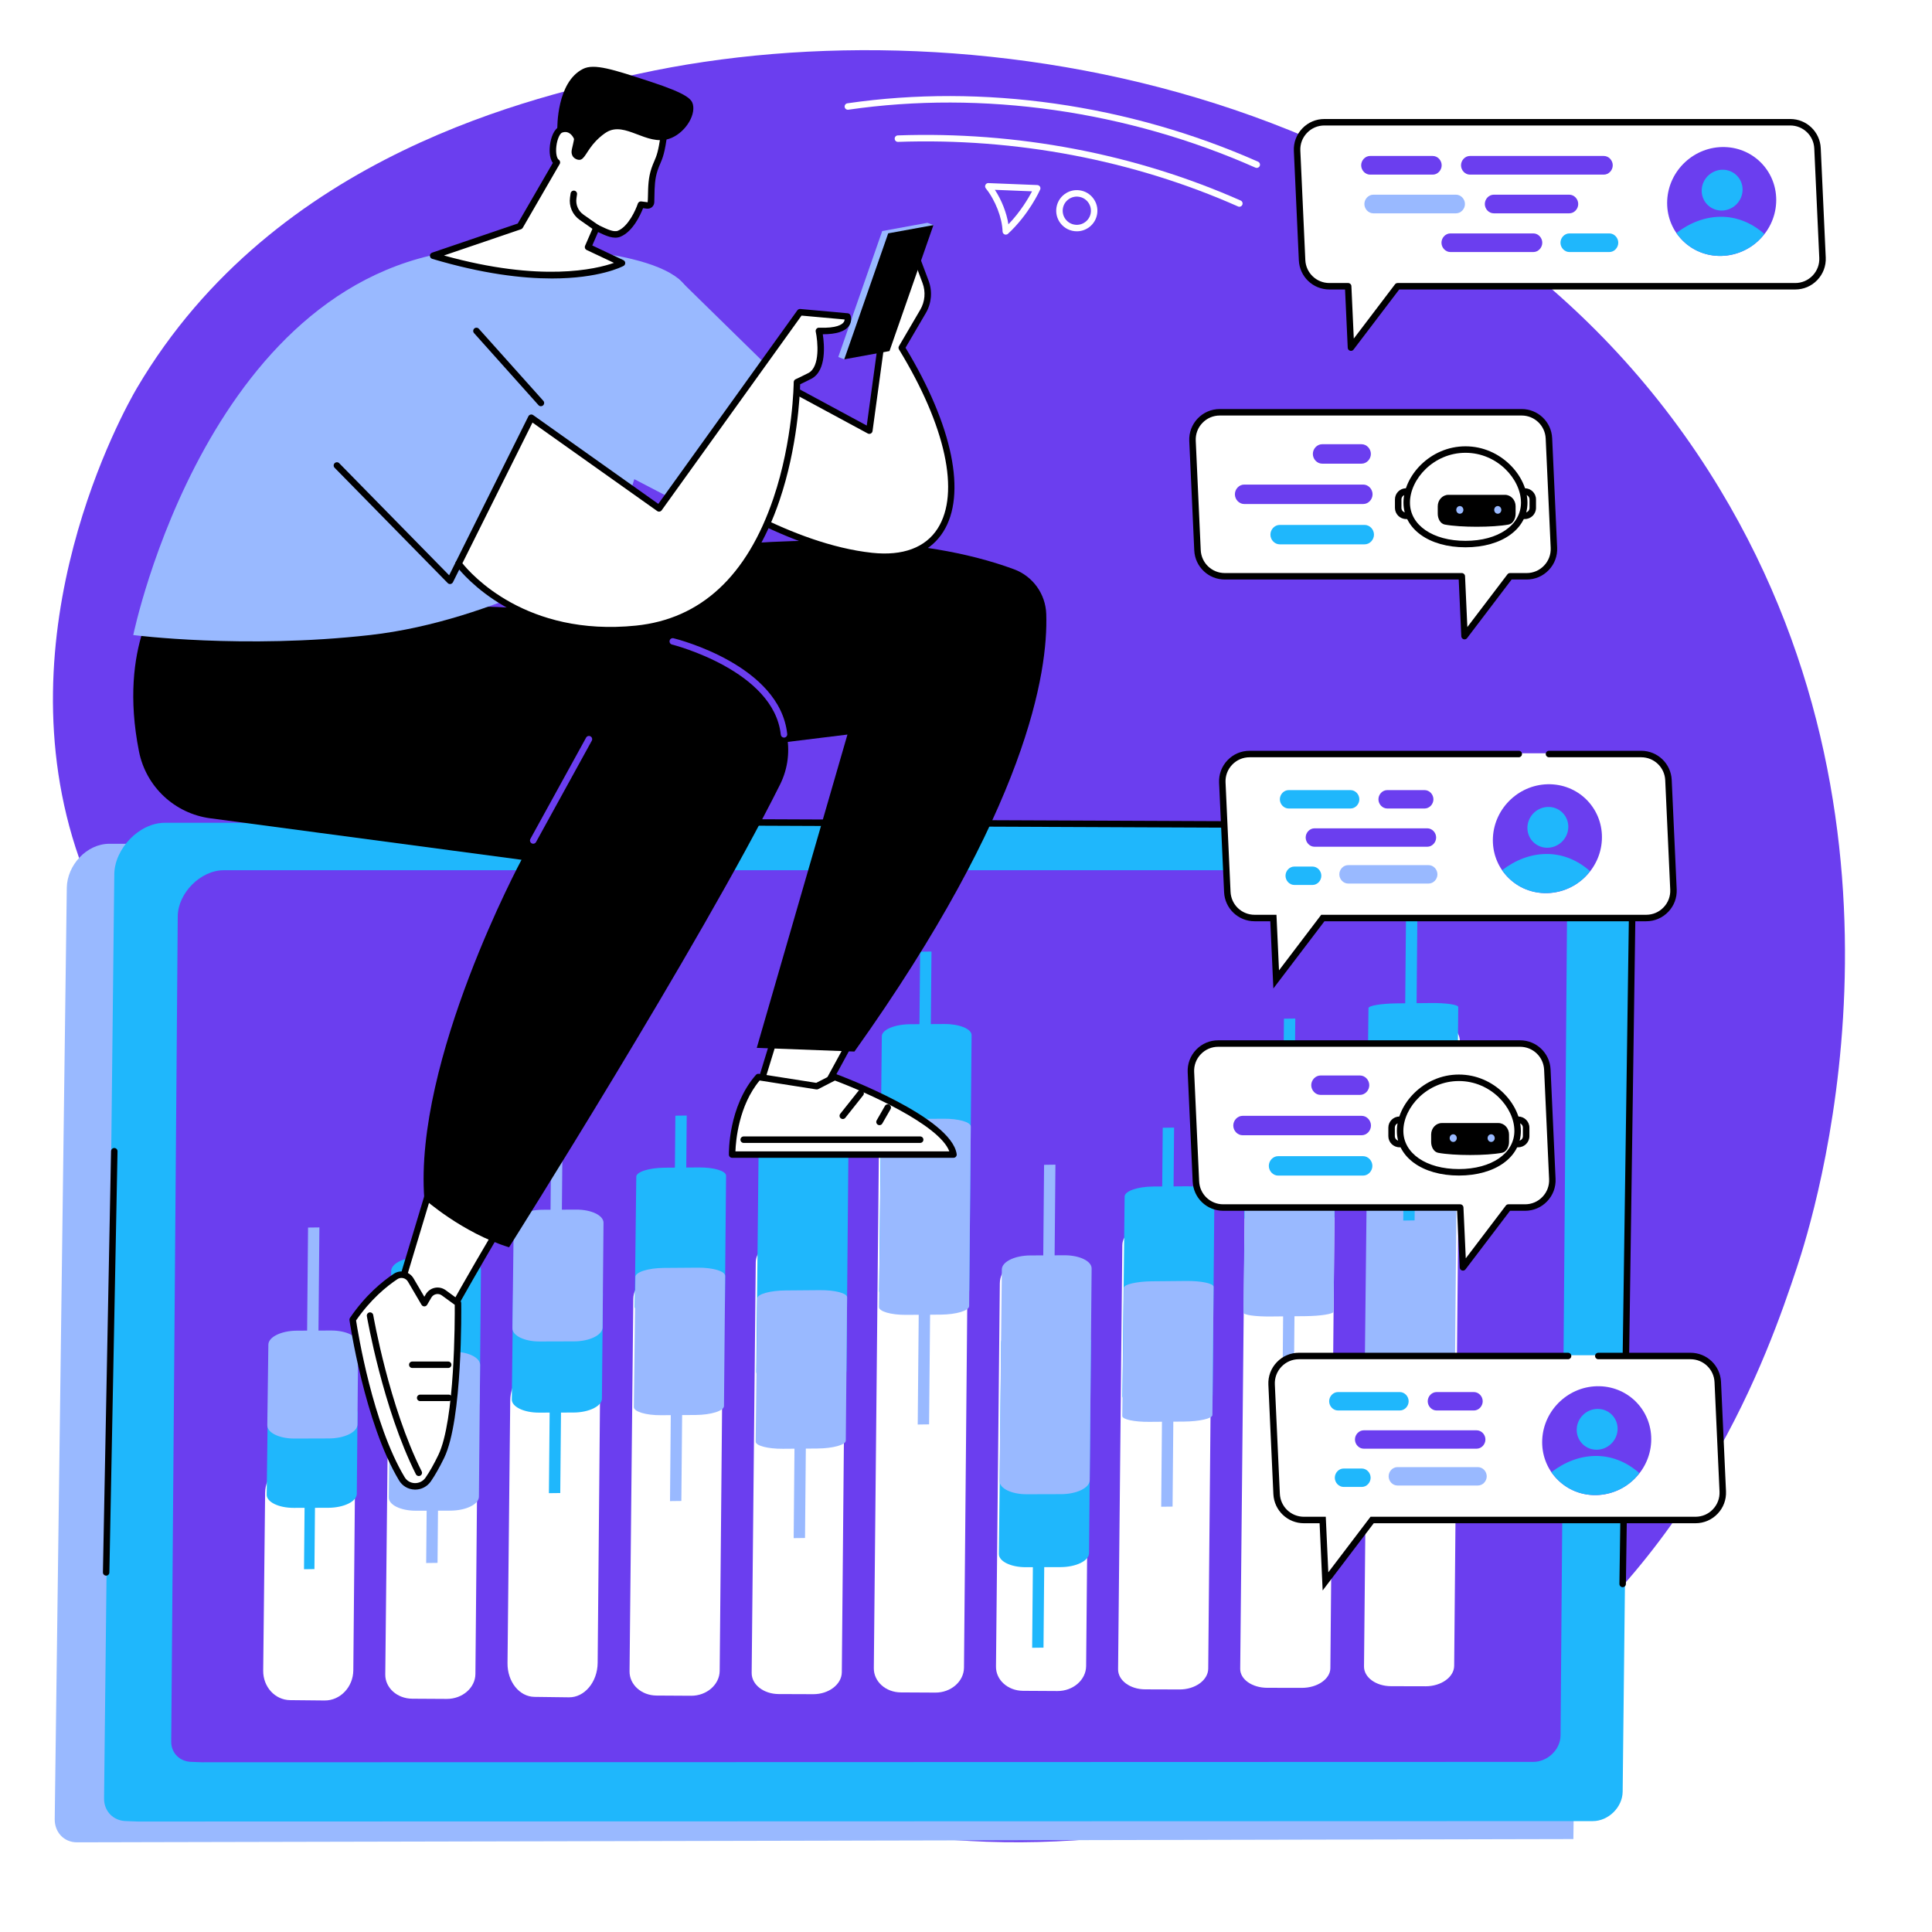 <svg xmlns="http://www.w3.org/2000/svg" xmlns:xlink="http://www.w3.org/1999/xlink" width="500" zoomAndPan="magnify" viewBox="0 0 375 375" height="500" preserveAspectRatio="xMidYMid meet" version="1.2"><g id="99fd28626c"><rect x="0" width="375" y="0" height="375" style="fill:#ffffff;fill-opacity:1;stroke:none;"/><rect x="0" width="375" y="0" height="375" style="fill:#ffffff;fill-opacity:1;stroke:none;"/><path style=" stroke:none;fill-rule:nonzero;fill:#6b3eef;fill-opacity:1;" d="M 26.586 75.301 C 53.48 29.68 104.676 18.527 123.984 14.32 C 189.695 0.004 286.922 17.207 333.832 94.957 C 375.008 163.199 352.082 236.086 348.758 246.078 C 343.188 262.84 329.238 303.031 289.684 330.262 C 228.113 372.648 134.262 363.141 102.145 319.383 C 87.059 298.836 99.266 289.355 81.695 253.023 C 58.168 204.359 28.965 205.527 15.359 166.566 C 0 122.582 24.098 79.516 26.586 75.301 "/><path style=" stroke:none;fill-rule:nonzero;fill:#99b9ff;fill-opacity:1;" d="M 305.391 356.961 L 28.672 357.562 L 23.867 357.574 L 14.934 357.594 C 12.395 357.594 10.59 355.613 10.621 353.09 L 12.965 172.328 C 13.023 167.93 16.816 163.777 21.238 163.777 L 307.816 164.039 L 305.391 356.961 "/><path style=" stroke:none;fill-rule:nonzero;fill:#1fb7fc;fill-opacity:1;" d="M 31.996 159.703 C 27.008 159.703 22.242 164.73 22.184 169.688 L 20.199 349.066 C 20.168 351.586 22.043 353.477 24.582 353.477 L 26.754 353.559 L 309.152 353.477 C 312.191 353.477 314.918 350.797 314.957 347.77 L 316.984 164.742 C 317.016 162.223 315.43 159.703 312.895 159.703 L 31.996 159.703 "/><path style=" stroke:none;fill-rule:nonzero;fill:#6b3eef;fill-opacity:1;" d="M 43.449 168.91 C 38.887 168.91 34.543 173.395 34.5 177.828 L 33.234 338.039 C 33.215 340.293 34.938 341.98 37.258 341.98 L 39.246 342.055 L 297.602 341.98 C 300.387 341.98 302.871 339.586 302.898 336.883 L 304.195 173.41 C 304.215 171.156 302.758 168.91 300.434 168.91 L 43.449 168.91 "/><path style=" stroke:none;fill-rule:nonzero;fill:#000000;fill-opacity:1;" d="M 20.605 305.832 C 20.602 305.832 20.598 305.832 20.59 305.832 C 20.246 305.824 19.969 305.539 19.977 305.191 L 21.555 223.445 C 21.562 223.102 21.84 222.828 22.184 222.828 C 22.188 222.828 22.191 222.828 22.195 222.828 C 22.543 222.836 22.816 223.121 22.812 223.469 L 21.23 305.215 C 21.227 305.559 20.945 305.832 20.605 305.832 "/><path style=" stroke:none;fill-rule:nonzero;fill:#000000;fill-opacity:1;" d="M 314.957 308.07 C 314.953 308.07 314.953 308.07 314.949 308.07 C 314.602 308.066 314.324 307.781 314.328 307.434 L 316.355 164.738 C 316.371 163.691 316 162.734 315.32 162.043 C 314.629 161.344 313.664 160.961 312.602 160.961 L 82.836 160 C 82.488 159.996 82.207 159.715 82.211 159.367 C 82.211 159.023 82.492 158.742 82.84 158.742 L 312.605 159.703 C 314.004 159.703 315.285 160.223 316.211 161.16 C 317.133 162.094 317.629 163.367 317.613 164.75 L 315.586 307.453 C 315.582 307.797 315.301 308.07 314.957 308.07 "/><path style=" stroke:none;fill-rule:nonzero;fill:#ffffff;fill-opacity:1;" d="M 63.012 330.062 L 56.32 329.996 C 53.379 329.969 51.051 327.418 51.086 324.258 L 51.461 289.766 C 51.496 286.531 53.992 283.895 57.004 283.91 L 63.633 283.945 C 66.582 283.957 68.922 286.504 68.891 289.668 C 68.812 298.469 68.66 315.27 68.578 324.199 C 68.551 327.445 66.039 330.09 63.012 330.062 "/><path style=" stroke:none;fill-rule:nonzero;fill:#ffffff;fill-opacity:1;" d="M 86.719 329.758 L 80.023 329.719 C 77.086 329.703 74.754 327.609 74.781 325.012 L 75.27 278.719 C 75.297 276.059 77.789 273.883 80.805 273.891 L 87.43 273.898 C 90.375 273.906 92.719 275.992 92.695 278.598 C 92.602 289.07 92.375 314.281 92.277 324.922 C 92.254 327.594 89.746 329.773 86.719 329.758 "/><path style=" stroke:none;fill-rule:nonzero;fill:#ffffff;fill-opacity:1;" d="M 110.43 329.449 L 103.734 329.363 C 100.793 329.324 98.473 326.41 98.508 322.812 L 99.035 271.867 C 99.074 268.176 101.574 265.172 104.586 265.195 L 111.211 265.246 C 114.16 265.27 116.496 268.176 116.461 271.785 C 116.352 284.016 116.113 310.348 116.004 322.77 C 115.969 326.477 113.453 329.488 110.43 329.449 "/><path style=" stroke:none;fill-rule:nonzero;fill:#ffffff;fill-opacity:1;" d="M 134.137 329.145 L 127.438 329.105 C 124.5 329.09 122.168 327 122.195 324.402 L 122.922 252.121 C 122.949 249.457 125.441 247.281 128.457 247.285 L 135.082 247.297 C 138.027 247.301 140.371 249.395 140.348 251.996 C 140.219 266.367 139.824 309.703 139.691 324.309 C 139.668 326.984 137.16 329.164 134.137 329.145 "/><path style=" stroke:none;fill-rule:nonzero;fill:#ffffff;fill-opacity:1;" d="M 157.844 328.84 L 151.145 328.816 C 148.207 328.805 145.875 326.977 145.898 324.699 L 146.691 244.996 C 146.719 242.66 149.207 240.746 152.219 240.746 L 158.844 240.746 C 161.789 240.746 164.137 242.574 164.117 244.855 C 163.984 259.578 163.531 309.609 163.395 324.586 C 163.375 326.93 160.871 328.852 157.844 328.84 "/><path style=" stroke:none;fill-rule:nonzero;fill:#ffffff;fill-opacity:1;" d="M 181.551 328.531 L 174.852 328.496 C 171.914 328.477 169.586 326.387 169.609 323.789 L 170.633 219.059 C 170.66 216.395 173.152 214.219 176.168 214.223 L 182.789 214.234 C 185.734 214.238 188.078 216.328 188.055 218.93 C 187.891 237.379 187.277 304.918 187.109 323.691 C 187.086 326.367 184.578 328.551 181.551 328.531 "/><path style=" stroke:none;fill-rule:nonzero;fill:#ffffff;fill-opacity:1;" d="M 205.258 328.227 L 198.562 328.188 C 195.621 328.172 193.293 326.082 193.32 323.484 L 194.066 249.086 C 194.09 246.422 196.586 244.246 199.598 244.25 L 206.223 244.262 C 209.168 244.266 211.512 246.359 211.492 248.961 C 211.359 263.621 210.953 308.492 210.816 323.391 C 210.793 326.062 208.285 328.242 205.258 328.227 "/><path style=" stroke:none;fill-rule:nonzero;fill:#ffffff;fill-opacity:1;" d="M 228.969 327.922 L 222.27 327.902 C 219.328 327.895 216.996 326.156 217.02 323.992 L 217.84 241.699 C 217.859 239.477 220.348 237.66 223.363 237.656 L 229.988 237.652 C 232.934 237.648 235.281 239.387 235.262 241.559 C 235.129 256.352 234.652 308.836 234.516 323.879 C 234.5 326.109 231.992 327.93 228.969 327.922 "/><path style=" stroke:none;fill-rule:nonzero;fill:#ffffff;fill-opacity:1;" d="M 252.676 327.613 L 245.977 327.602 C 243.039 327.598 240.703 325.961 240.723 323.914 L 241.715 222.844 C 241.734 220.746 244.223 219.023 247.238 219.02 L 253.863 219.012 C 256.809 219.008 259.156 220.645 259.137 222.695 C 258.988 239.293 258.379 306.91 258.223 323.793 C 258.203 325.895 255.703 327.621 252.676 327.613 "/><path style=" stroke:none;fill-rule:nonzero;fill:#ffffff;fill-opacity:1;" d="M 276.707 327.305 L 270.004 327.289 C 267.066 327.281 264.734 325.578 264.754 323.457 L 265.93 202.195 C 265.949 200.02 268.438 198.23 271.453 198.227 L 278.074 198.223 C 281.023 198.219 283.371 199.922 283.352 202.051 C 283.18 220.953 282.43 304.102 282.254 323.336 C 282.234 325.523 279.73 327.312 276.707 327.305 "/><path style=" stroke:none;fill-rule:nonzero;fill:#99b9ff;fill-opacity:1;" d="M 276.902 264.586 L 270.203 264.637 C 267.262 264.66 264.922 264.102 264.926 263.383 L 265.379 222.344 C 265.387 221.605 267.863 220.977 270.879 220.949 L 277.5 220.891 C 280.449 220.867 282.805 221.422 282.801 222.141 C 282.742 228.539 282.488 256.684 282.43 263.195 C 282.422 263.938 279.93 264.562 276.902 264.586 "/><path style=" stroke:none;fill-rule:nonzero;fill:#1fb7fc;fill-opacity:1;" d="M 277.281 222.828 L 270.578 222.895 C 267.641 222.918 265.297 222.574 265.301 222.109 L 265.621 195.676 C 265.625 195.199 268.102 194.785 271.117 194.754 L 277.738 194.688 C 280.684 194.656 283.047 195.004 283.043 195.469 C 283.004 199.59 282.84 217.715 282.805 221.91 C 282.797 222.383 280.309 222.801 277.281 222.828 "/><path style=" stroke:none;fill-rule:nonzero;fill:#99b9ff;fill-opacity:1;" d="M 273.781 284.281 L 271.574 284.309 L 272.117 224.184 L 274.324 224.156 L 273.781 284.281 "/><path style=" stroke:none;fill-rule:nonzero;fill:#1fb7fc;fill-opacity:1;" d="M 274.574 236.883 L 272.371 236.914 L 272.914 176.789 L 275.121 176.758 L 274.574 236.883 "/><path style=" stroke:none;fill-rule:nonzero;fill:#1fb7fc;fill-opacity:1;" d="M 253.492 237.07 L 246.793 237.137 C 243.855 237.164 241.508 236.832 241.516 236.391 L 241.789 214.516 C 241.797 214.062 244.27 213.664 247.289 213.633 L 253.91 213.562 C 256.855 213.531 259.219 213.863 259.215 214.309 C 259.18 217.898 259.047 232.535 259.016 236.188 C 259.012 236.645 256.52 237.039 253.492 237.07 "/><path style=" stroke:none;fill-rule:nonzero;fill:#99b9ff;fill-opacity:1;" d="M 253.328 255.465 L 246.625 255.531 C 243.688 255.559 241.34 255.227 241.348 254.785 L 241.621 232.91 C 241.629 232.457 244.105 232.059 247.121 232.027 L 253.742 231.957 C 256.691 231.93 259.051 232.258 259.047 232.703 C 259.016 236.293 258.883 250.93 258.848 254.582 C 258.844 255.039 256.352 255.438 253.328 255.465 "/><path style=" stroke:none;fill-rule:nonzero;fill:#1fb7fc;fill-opacity:1;" d="M 251.176 224.051 L 248.973 224.074 L 249.211 197.727 L 251.414 197.699 L 251.176 224.051 "/><path style=" stroke:none;fill-rule:nonzero;fill:#99b9ff;fill-opacity:1;" d="M 251.086 274.441 L 248.883 274.469 L 249.152 244.41 L 251.359 244.379 L 251.086 274.441 "/><path style=" stroke:none;fill-rule:nonzero;fill:#1fb7fc;fill-opacity:1;" d="M 229.832 272.738 L 223.133 272.777 C 220.195 272.793 217.852 271.992 217.863 270.973 L 218.289 232.242 C 218.305 231.199 220.781 230.324 223.797 230.305 L 230.422 230.258 C 233.371 230.234 235.727 231.039 235.715 232.059 C 235.652 239.023 235.43 263.719 235.367 270.801 C 235.355 271.848 232.859 272.723 229.832 272.738 "/><path style=" stroke:none;fill-rule:nonzero;fill:#99b9ff;fill-opacity:1;" d="M 229.805 275.926 L 223.105 275.98 C 220.168 276.008 217.824 275.504 217.832 274.848 L 218.129 249.969 C 218.141 249.301 220.617 248.727 223.633 248.699 L 230.254 248.637 C 233.203 248.613 235.562 249.113 235.555 249.77 C 235.512 254.242 235.371 270.109 235.328 274.656 C 235.324 275.328 232.832 275.902 229.805 275.926 "/><path style=" stroke:none;fill-rule:nonzero;fill:#1fb7fc;fill-opacity:1;" d="M 227.652 245.215 L 225.445 245.246 L 225.688 218.895 L 227.891 218.867 L 227.652 245.215 "/><path style=" stroke:none;fill-rule:nonzero;fill:#99b9ff;fill-opacity:1;" d="M 227.594 292.43 L 225.387 292.457 L 225.66 262.395 L 227.863 262.363 L 227.594 292.43 "/><path style=" stroke:none;fill-rule:nonzero;fill:#1fb7fc;fill-opacity:1;" d="M 205.844 304.176 L 199.145 304.195 C 196.207 304.203 193.867 303.062 193.883 301.629 L 194.328 260.547 C 194.344 259.074 196.828 257.859 199.844 257.844 L 206.465 257.812 C 209.414 257.797 211.766 258.938 211.754 260.375 C 211.68 268.473 211.457 293.246 211.383 301.473 C 211.367 302.953 208.871 304.168 205.844 304.176 "/><path style=" stroke:none;fill-rule:nonzero;fill:#99b9ff;fill-opacity:1;" d="M 205.973 290.012 L 199.273 290.031 C 196.336 290.039 193.996 288.898 194.012 287.465 L 194.457 246.383 C 194.473 244.91 196.953 243.695 199.973 243.68 L 206.598 243.648 C 209.543 243.637 211.895 244.777 211.883 246.211 C 211.809 254.309 211.586 279.082 211.512 287.312 C 211.496 288.789 209 290.008 205.973 290.012 "/><path style=" stroke:none;fill-rule:nonzero;fill:#1fb7fc;fill-opacity:1;" d="M 202.543 319.805 L 200.34 319.832 L 200.578 293.484 L 202.781 293.453 L 202.543 319.805 "/><path style=" stroke:none;fill-rule:nonzero;fill:#99b9ff;fill-opacity:1;" d="M 204.59 256.125 L 202.383 256.152 L 202.656 226.09 L 204.859 226.059 L 204.59 256.125 "/><path style=" stroke:none;fill-rule:nonzero;fill:#1fb7fc;fill-opacity:1;" d="M 182.605 252.688 L 175.906 252.715 C 172.965 252.73 170.625 251.758 170.641 250.531 L 171.16 201.121 C 171.176 199.863 173.656 198.82 176.672 198.801 L 183.297 198.762 C 186.242 198.746 188.598 199.711 188.586 200.941 C 188.508 209.645 188.219 241.512 188.141 250.367 C 188.129 251.629 185.633 252.676 182.605 252.688 "/><path style=" stroke:none;fill-rule:nonzero;fill:#99b9ff;fill-opacity:1;" d="M 182.582 255.168 L 175.883 255.215 C 172.941 255.23 170.602 254.559 170.609 253.695 L 171.004 218.852 C 171.012 217.965 173.492 217.219 176.504 217.195 L 183.129 217.145 C 186.078 217.121 188.434 217.793 188.426 218.66 C 188.371 224.797 188.168 247.266 188.109 253.512 C 188.102 254.398 185.609 255.148 182.582 255.168 "/><path style=" stroke:none;fill-rule:nonzero;fill:#1fb7fc;fill-opacity:1;" d="M 180.559 211.047 L 178.355 211.074 L 178.594 184.723 L 180.801 184.695 L 180.559 211.047 "/><path style=" stroke:none;fill-rule:nonzero;fill:#99b9ff;fill-opacity:1;" d="M 180.336 276.469 L 178.129 276.5 L 178.402 246.438 L 180.609 246.41 L 180.336 276.469 "/><path style=" stroke:none;fill-rule:nonzero;fill:#1fb7fc;fill-opacity:1;" d="M 158.754 268.773 L 152.055 268.789 C 149.117 268.797 146.777 267.656 146.793 266.227 L 147.32 216.035 C 147.336 214.562 149.82 213.348 152.836 213.332 L 159.457 213.301 C 162.406 213.285 164.758 214.426 164.746 215.863 C 164.66 225.133 164.379 256.637 164.293 266.07 C 164.277 267.547 161.781 268.766 158.754 268.773 "/><path style=" stroke:none;fill-rule:nonzero;fill:#99b9ff;fill-opacity:1;" d="M 158.641 281.156 L 151.941 281.207 C 149.004 281.227 146.66 280.605 146.672 279.812 L 146.996 252 C 147.008 251.184 149.484 250.496 152.5 250.473 L 159.125 250.418 C 162.07 250.395 164.426 251.008 164.422 251.805 C 164.375 256.941 164.215 274.398 164.168 279.625 C 164.16 280.445 161.668 281.137 158.641 281.156 "/><path style=" stroke:none;fill-rule:nonzero;fill:#1fb7fc;fill-opacity:1;" d="M 156.867 230.637 L 154.664 230.664 L 154.898 204.316 L 157.105 204.289 L 156.867 230.637 "/><path style=" stroke:none;fill-rule:nonzero;fill:#99b9ff;fill-opacity:1;" d="M 156.254 298.523 L 154.051 298.551 L 154.32 268.488 L 156.527 268.461 L 156.254 298.523 "/><path style=" stroke:none;fill-rule:nonzero;fill:#1fb7fc;fill-opacity:1;" d="M 135.172 255.191 L 128.473 255.234 C 125.535 255.254 123.191 254.543 123.203 253.637 L 123.504 228.383 C 123.516 227.453 125.992 226.672 129.008 226.648 L 135.633 226.598 C 138.582 226.574 140.938 227.285 140.93 228.195 C 140.883 233.215 140.746 248.352 140.699 253.453 C 140.691 254.391 138.199 255.172 135.172 255.191 "/><path style=" stroke:none;fill-rule:nonzero;fill:#99b9ff;fill-opacity:1;" d="M 134.996 274.648 L 128.297 274.691 C 125.359 274.711 123.016 274 123.027 273.094 L 123.328 247.84 C 123.34 246.91 125.816 246.129 128.832 246.105 L 135.457 246.055 C 138.406 246.031 140.762 246.742 140.754 247.652 C 140.707 252.672 140.57 267.809 140.523 272.91 C 140.516 273.848 138.023 274.629 134.996 274.648 "/><path style=" stroke:none;fill-rule:nonzero;fill:#1fb7fc;fill-opacity:1;" d="M 133.055 242.871 L 130.852 242.902 L 131.09 216.551 L 133.293 216.523 L 133.055 242.871 "/><path style=" stroke:none;fill-rule:nonzero;fill:#99b9ff;fill-opacity:1;" d="M 132.25 291.332 L 130.047 291.359 L 130.316 261.297 L 132.523 261.27 L 132.25 291.332 "/><path style=" stroke:none;fill-rule:nonzero;fill:#1fb7fc;fill-opacity:1;" d="M 111.293 274.172 L 104.598 274.188 C 101.66 274.195 99.32 273.051 99.34 271.621 L 99.586 251.328 C 99.605 249.855 102.086 248.641 105.102 248.625 L 111.73 248.598 C 114.676 248.582 117.031 249.723 117.016 251.16 C 116.973 256.031 116.879 266.52 116.832 271.469 C 116.82 272.941 114.32 274.164 111.293 274.172 "/><path style=" stroke:none;fill-rule:nonzero;fill:#99b9ff;fill-opacity:1;" d="M 111.418 260.359 L 104.727 260.379 C 101.785 260.387 99.445 259.242 99.461 257.809 L 99.711 237.52 C 99.73 236.047 102.215 234.832 105.227 234.816 L 111.855 234.785 C 114.801 234.773 117.152 235.914 117.141 237.348 C 117.098 242.219 117.004 252.711 116.957 257.656 C 116.945 259.133 114.445 260.352 111.418 260.359 "/><path style=" stroke:none;fill-rule:nonzero;fill:#1fb7fc;fill-opacity:1;" d="M 108.746 289.797 L 106.543 289.824 L 106.781 263.473 L 108.988 263.445 L 108.746 289.797 "/><path style=" stroke:none;fill-rule:nonzero;fill:#99b9ff;fill-opacity:1;" d="M 108.926 250.008 L 106.719 250.035 L 106.992 219.977 L 109.195 219.945 L 108.926 250.008 "/><path style=" stroke:none;fill-rule:nonzero;fill:#1fb7fc;fill-opacity:1;" d="M 87.582 274.82 L 80.887 274.836 C 77.949 274.844 75.609 273.699 75.625 272.266 L 75.926 246.703 C 75.945 245.234 78.426 244.02 81.441 244.004 L 88.066 243.973 C 91.012 243.961 93.367 245.098 93.352 246.535 C 93.301 252.32 93.176 266.242 93.121 272.113 C 93.109 273.594 90.609 274.809 87.582 274.82 "/><path style=" stroke:none;fill-rule:nonzero;fill:#99b9ff;fill-opacity:1;" d="M 87.418 293.215 L 80.723 293.23 C 77.781 293.238 75.441 292.094 75.461 290.66 L 75.762 265.102 C 75.777 263.629 78.258 262.414 81.273 262.398 L 87.902 262.367 C 90.848 262.355 93.199 263.496 93.188 264.934 C 93.137 270.715 93.008 284.637 92.957 290.508 C 92.941 291.988 90.445 293.207 87.418 293.215 "/><path style=" stroke:none;fill-rule:nonzero;fill:#1fb7fc;fill-opacity:1;" d="M 85.688 259.668 L 83.484 259.699 L 83.719 233.348 L 85.926 233.32 L 85.688 259.668 "/><path style=" stroke:none;fill-rule:nonzero;fill:#99b9ff;fill-opacity:1;" d="M 84.926 303.352 L 82.719 303.379 L 82.992 273.32 L 85.195 273.289 L 84.926 303.352 "/><path style=" stroke:none;fill-rule:nonzero;fill:#1fb7fc;fill-opacity:1;" d="M 63.719 292.66 L 57.023 292.676 C 54.082 292.684 51.742 291.543 51.762 290.105 L 51.965 274.438 C 51.984 272.969 54.469 271.754 57.48 271.738 L 64.109 271.707 C 67.059 271.691 69.41 272.832 69.398 274.27 C 69.359 278.266 69.293 285.898 69.254 289.957 C 69.242 291.434 66.742 292.652 63.719 292.66 "/><path style=" stroke:none;fill-rule:nonzero;fill:#99b9ff;fill-opacity:1;" d="M 63.84 279.203 L 57.148 279.223 C 54.203 279.23 51.867 278.086 51.883 276.652 L 52.09 260.98 C 52.109 259.512 54.59 258.297 57.602 258.281 L 64.234 258.25 C 67.18 258.234 69.531 259.375 69.52 260.812 C 69.484 264.809 69.414 272.445 69.379 276.5 C 69.363 277.977 66.867 279.195 63.84 279.203 "/><path style=" stroke:none;fill-rule:nonzero;fill:#1fb7fc;fill-opacity:1;" d="M 61.031 304.559 L 59.008 304.586 L 59.219 281.418 L 61.238 281.395 L 61.031 304.559 "/><path style=" stroke:none;fill-rule:nonzero;fill:#99b9ff;fill-opacity:1;" d="M 61.727 268.301 L 59.52 268.332 L 59.793 238.27 L 61.996 238.242 L 61.727 268.301 "/><path style=" stroke:none;fill-rule:nonzero;fill:#ffffff;fill-opacity:1;" d="M 242.312 146.207 L 318.766 146.207 C 321.48 146.207 323.715 148.34 323.84 151.051 L 324.828 172.73 C 324.961 175.621 322.652 178.039 319.758 178.039 L 256.762 178.039 L 247.707 189.953 L 247.164 178.039 L 243.305 178.039 C 240.59 178.039 238.355 175.902 238.23 173.191 L 237.242 151.516 C 237.109 148.621 239.418 146.207 242.312 146.207 "/><path style=" stroke:none;fill-rule:nonzero;fill:#000000;fill-opacity:1;" d="M 247.16 191.863 L 246.562 178.816 L 243.516 178.816 C 240.34 178.816 237.738 176.332 237.594 173.16 L 236.625 151.926 C 236.551 150.293 237.129 148.742 238.262 147.559 C 239.391 146.379 240.914 145.727 242.547 145.727 L 294.793 145.727 C 295.137 145.727 295.418 146.008 295.418 146.355 C 295.418 146.703 295.137 146.984 294.793 146.984 L 242.547 146.984 C 241.258 146.984 240.059 147.496 239.168 148.426 C 238.277 149.359 237.82 150.582 237.879 151.867 L 238.848 173.102 C 238.965 175.602 241.012 177.559 243.516 177.559 L 247.762 177.559 L 248.254 188.344 L 256.449 177.559 L 319.527 177.559 C 320.812 177.559 322.012 177.047 322.902 176.113 C 323.793 175.184 324.25 173.961 324.191 172.676 L 323.219 151.441 C 323.105 148.941 321.059 146.984 318.555 146.984 L 300.66 146.984 C 300.312 146.984 300.031 146.703 300.031 146.355 C 300.031 146.008 300.312 145.727 300.66 145.727 L 318.555 145.727 C 321.73 145.727 324.332 148.211 324.477 151.387 L 325.445 172.617 C 325.52 174.25 324.941 175.801 323.812 176.984 C 322.68 178.164 321.16 178.816 319.527 178.816 L 257.074 178.816 L 247.16 191.863 "/><path style=" stroke:none;fill-rule:nonzero;fill:#1fb7fc;fill-opacity:1;" d="M 250.133 156.93 L 262.137 156.93 C 263.082 156.93 263.848 156.09 263.848 155.145 C 263.848 154.195 263.082 153.359 262.137 153.359 L 250.133 153.359 C 249.188 153.359 248.418 154.195 248.418 155.145 C 248.418 156.09 249.188 156.93 250.133 156.93 "/><path style=" stroke:none;fill-rule:nonzero;fill:#6b3eef;fill-opacity:1;" d="M 269.27 156.93 L 276.512 156.93 C 277.457 156.93 278.227 156.09 278.227 155.145 C 278.227 154.195 277.457 153.359 276.512 153.359 L 269.27 153.359 C 268.32 153.359 267.555 154.195 267.555 155.145 C 267.555 156.09 268.32 156.93 269.27 156.93 "/><path style=" stroke:none;fill-rule:nonzero;fill:#6b3eef;fill-opacity:1;" d="M 255.145 164.352 L 277.039 164.352 C 277.984 164.352 278.754 163.512 278.754 162.562 C 278.754 161.617 277.984 160.777 277.039 160.777 L 255.145 160.777 C 254.199 160.777 253.43 161.617 253.43 162.562 C 253.43 163.512 254.199 164.352 255.145 164.352 "/><path style=" stroke:none;fill-rule:nonzero;fill:#99b9ff;fill-opacity:1;" d="M 261.676 171.496 L 277.289 171.496 C 278.238 171.496 279.004 170.656 279.004 169.711 C 279.004 168.762 278.238 167.922 277.289 167.922 L 261.676 167.922 C 260.73 167.922 259.961 168.762 259.961 169.711 C 259.961 170.656 260.73 171.496 261.676 171.496 "/><path style=" stroke:none;fill-rule:nonzero;fill:#1fb7fc;fill-opacity:1;" d="M 251.23 171.77 L 254.754 171.77 C 255.703 171.77 256.469 170.93 256.469 169.984 C 256.469 169.035 255.703 168.199 254.754 168.199 L 251.23 168.199 C 250.285 168.199 249.516 169.035 249.516 169.984 C 249.516 170.93 250.285 171.77 251.23 171.77 "/><path style=" stroke:none;fill-rule:nonzero;fill:#6b3eef;fill-opacity:1;" d="M 310.922 163.059 C 310.609 168.891 305.625 173.5 299.789 173.352 C 293.949 173.203 289.469 168.355 289.777 162.52 C 290.09 156.684 295.074 152.074 300.914 152.223 C 306.754 152.375 311.234 157.223 310.922 163.059 "/><path style=" stroke:none;fill-rule:nonzero;fill:#1fb7fc;fill-opacity:1;" d="M 304.402 160.688 C 304.285 162.875 302.414 164.602 300.227 164.547 C 298.039 164.492 296.359 162.672 296.473 160.484 C 296.59 158.297 298.461 156.57 300.648 156.625 C 302.84 156.68 304.52 158.5 304.402 160.688 "/><path style=" stroke:none;fill-rule:nonzero;fill:#1fb7fc;fill-opacity:1;" d="M 291.555 168.91 C 296.094 175.312 304.855 174.273 308.617 169.082 C 303.336 164.422 296.707 164.93 291.555 168.91 "/><path style=" stroke:none;fill-rule:nonzero;fill:#ffffff;fill-opacity:1;" d="M 236.762 80.023 L 295.352 80.023 C 298.184 80.023 300.516 82.254 300.645 85.082 L 301.617 106.316 C 301.754 109.336 299.344 111.859 296.32 111.859 L 293.094 111.859 L 284.266 123.473 L 283.734 111.859 L 237.73 111.859 C 234.898 111.859 232.566 109.629 232.438 106.797 L 231.465 85.566 C 231.328 82.547 233.738 80.023 236.762 80.023 "/><path style=" stroke:none;fill-rule:nonzero;fill:#000000;fill-opacity:1;" d="M 236.762 80.652 C 235.473 80.652 234.273 81.164 233.383 82.098 C 232.492 83.027 232.035 84.25 232.094 85.539 L 233.062 106.77 C 233.176 109.273 235.227 111.23 237.73 111.23 L 283.734 111.23 C 284.07 111.23 284.348 111.492 284.363 111.828 L 284.812 121.711 L 292.594 111.477 C 292.711 111.32 292.898 111.23 293.094 111.23 L 296.32 111.23 C 297.609 111.23 298.809 110.715 299.699 109.785 C 300.586 108.855 301.047 107.629 300.988 106.344 L 300.016 85.113 C 299.902 82.613 297.855 80.652 295.352 80.652 Z M 284.266 124.102 C 284.203 124.102 284.141 124.094 284.078 124.074 C 283.824 123.992 283.648 123.766 283.637 123.5 L 283.137 112.484 L 237.73 112.484 C 234.555 112.484 231.953 110 231.805 106.828 L 230.836 85.594 C 230.762 83.961 231.344 82.41 232.473 81.227 C 233.605 80.047 235.125 79.395 236.762 79.395 L 295.352 79.395 C 298.527 79.395 301.129 81.879 301.273 85.055 L 302.242 106.289 C 302.316 107.922 301.738 109.473 300.609 110.652 C 299.477 111.836 297.953 112.484 296.32 112.484 L 293.402 112.484 L 284.766 123.852 C 284.645 124.012 284.457 124.102 284.266 124.102 "/><path style=" stroke:none;fill-rule:nonzero;fill:#6b3eef;fill-opacity:1;" d="M 256.633 89.996 L 264.277 89.996 C 265.273 89.996 266.086 89.109 266.086 88.109 C 266.086 87.109 265.273 86.223 264.277 86.223 L 256.633 86.223 C 255.633 86.223 254.824 87.109 254.824 88.109 C 254.824 89.109 255.633 89.996 256.633 89.996 "/><path style=" stroke:none;fill-rule:nonzero;fill:#6b3eef;fill-opacity:1;" d="M 241.5 97.828 L 264.605 97.828 C 265.605 97.828 266.414 96.941 266.414 95.941 C 266.414 94.941 265.605 94.055 264.605 94.055 L 241.5 94.055 C 240.5 94.055 239.691 94.941 239.691 95.941 C 239.691 96.941 240.5 97.828 241.5 97.828 "/><path style=" stroke:none;fill-rule:nonzero;fill:#1fb7fc;fill-opacity:1;" d="M 248.395 105.656 L 264.875 105.656 C 265.875 105.656 266.688 104.773 266.688 103.773 C 266.688 102.773 265.875 101.887 264.875 101.887 L 248.395 101.887 C 247.395 101.887 246.586 102.773 246.586 103.773 C 246.586 104.773 247.395 105.656 248.395 105.656 "/><path style=" stroke:none;fill-rule:nonzero;fill:#ffffff;fill-opacity:1;" d="M 295.977 100.117 L 295.09 100.117 L 295.09 95.402 L 295.977 95.402 C 296.82 95.402 297.508 96.09 297.508 96.934 L 297.508 98.582 C 297.508 99.43 296.82 100.117 295.977 100.117 "/><path style=" stroke:none;fill-rule:nonzero;fill:#000000;fill-opacity:1;" d="M 295.719 99.488 L 295.977 99.488 C 296.473 99.488 296.879 99.082 296.879 98.582 L 296.879 96.934 C 296.879 96.438 296.473 96.031 295.977 96.031 L 295.719 96.031 Z M 295.977 100.746 L 295.09 100.746 C 294.742 100.746 294.461 100.465 294.461 100.117 L 294.461 95.402 C 294.461 95.055 294.742 94.773 295.09 94.773 L 295.977 94.773 C 297.168 94.773 298.137 95.742 298.137 96.934 L 298.137 98.582 C 298.137 99.773 297.168 100.746 295.977 100.746 "/><path style=" stroke:none;fill-rule:nonzero;fill:#ffffff;fill-opacity:1;" d="M 272.922 100.117 L 273.805 100.117 L 273.805 95.402 L 272.922 95.402 C 272.074 95.402 271.387 96.09 271.387 96.934 L 271.387 98.582 C 271.387 99.43 272.074 100.117 272.922 100.117 "/><path style=" stroke:none;fill-rule:nonzero;fill:#000000;fill-opacity:1;" d="M 272.922 96.031 C 272.422 96.031 272.016 96.438 272.016 96.934 L 272.016 98.582 C 272.016 99.082 272.422 99.488 272.922 99.488 L 273.176 99.488 L 273.176 96.031 Z M 273.805 100.746 L 272.922 100.746 C 271.727 100.746 270.758 99.773 270.758 98.582 L 270.758 96.934 C 270.758 95.742 271.727 94.773 272.922 94.773 L 273.805 94.773 C 274.152 94.773 274.434 95.055 274.434 95.402 L 274.434 100.117 C 274.434 100.465 274.152 100.746 273.805 100.746 "/><path style=" stroke:none;fill-rule:nonzero;fill:#ffffff;fill-opacity:1;" d="M 273.043 97.562 C 273.043 92.5 278.148 87.258 284.449 87.258 C 290.746 87.258 295.852 92.5 295.852 97.562 C 295.852 102.629 290.746 105.602 284.449 105.602 C 278.148 105.602 273.043 102.629 273.043 97.562 "/><path style=" stroke:none;fill-rule:nonzero;fill:#000000;fill-opacity:1;" d="M 284.449 87.887 C 278.281 87.887 273.672 92.996 273.672 97.562 C 273.672 101.93 278.102 104.977 284.449 104.977 C 290.793 104.977 295.223 101.93 295.223 97.562 C 295.223 92.996 290.617 87.887 284.449 87.887 Z M 284.449 106.23 C 277.363 106.23 272.414 102.668 272.414 97.562 C 272.414 92.402 277.562 86.629 284.449 86.629 C 291.332 86.629 296.48 92.402 296.48 97.562 C 296.48 102.668 291.531 106.23 284.449 106.23 "/><path style=" stroke:none;fill-rule:nonzero;fill:#000000;fill-opacity:1;" d="M 292.117 96.047 L 281.133 96.047 C 279.992 96.047 279.066 97.043 279.066 98.27 L 279.066 99.723 C 279.066 100.66 279.566 101.656 280.43 101.816 C 283.473 102.387 289.773 102.387 292.816 101.816 C 293.68 101.656 294.18 100.66 294.18 99.723 L 294.18 98.27 C 294.18 97.043 293.258 96.047 292.117 96.047 "/><path style=" stroke:none;fill-rule:nonzero;fill:#99b9ff;fill-opacity:1;" d="M 284.043 98.969 C 284.043 99.379 283.734 99.715 283.352 99.715 C 282.969 99.715 282.66 99.379 282.66 98.969 C 282.66 98.555 282.969 98.223 283.352 98.223 C 283.734 98.223 284.043 98.555 284.043 98.969 "/><path style=" stroke:none;fill-rule:nonzero;fill:#99b9ff;fill-opacity:1;" d="M 291.406 98.969 C 291.406 99.379 291.098 99.715 290.715 99.715 C 290.332 99.715 290.023 99.379 290.023 98.969 C 290.023 98.555 290.332 98.223 290.715 98.223 C 291.098 98.223 291.406 98.555 291.406 98.969 "/><path style=" stroke:none;fill-rule:nonzero;fill:#ffffff;fill-opacity:1;" d="M 257.059 23.727 L 347.484 23.727 C 350.316 23.727 352.648 25.953 352.777 28.785 L 353.746 50.02 C 353.887 53.035 351.477 55.559 348.453 55.559 L 271.277 55.559 L 262.219 67.477 L 261.676 55.559 L 258.031 55.559 C 255.195 55.559 252.863 53.332 252.734 50.5 L 251.766 29.27 C 251.629 26.25 254.039 23.727 257.059 23.727 "/><path style=" stroke:none;fill-rule:nonzero;fill:#000000;fill-opacity:1;" d="M 257.059 24.355 C 255.77 24.355 254.57 24.867 253.684 25.801 C 252.793 26.73 252.336 27.953 252.395 29.238 L 253.363 50.473 C 253.477 52.973 255.527 54.934 258.031 54.934 L 261.676 54.934 C 262.012 54.934 262.289 55.195 262.305 55.531 L 262.77 65.715 L 270.773 55.18 C 270.895 55.023 271.078 54.934 271.277 54.934 L 348.453 54.934 C 349.742 54.934 350.941 54.418 351.832 53.488 C 352.719 52.555 353.18 51.332 353.121 50.047 L 352.148 28.812 C 352.035 26.312 349.988 24.355 347.484 24.355 Z M 262.219 68.105 C 262.156 68.105 262.094 68.094 262.035 68.074 C 261.781 67.996 261.605 67.77 261.594 67.504 L 261.074 56.188 L 258.031 56.188 C 254.852 56.188 252.25 53.703 252.105 50.531 L 251.137 29.297 C 251.062 27.664 251.641 26.113 252.773 24.93 C 253.902 23.75 255.426 23.098 257.059 23.098 L 347.484 23.098 C 350.66 23.098 353.262 25.582 353.406 28.758 L 354.375 49.988 C 354.449 51.621 353.867 53.172 352.738 54.355 C 351.609 55.539 350.086 56.188 348.453 56.188 L 271.586 56.188 L 262.719 67.855 C 262.598 68.016 262.414 68.105 262.219 68.105 "/><path style=" stroke:none;fill-rule:nonzero;fill:#1fb7fc;fill-opacity:1;" d="M 304.625 48.922 L 312.367 48.922 C 313.328 48.922 314.105 48.07 314.105 47.113 C 314.105 46.152 313.328 45.305 312.367 45.305 L 304.625 45.305 C 303.664 45.305 302.887 46.152 302.887 47.113 C 302.887 48.07 303.664 48.922 304.625 48.922 "/><path style=" stroke:none;fill-rule:nonzero;fill:#6b3eef;fill-opacity:1;" d="M 281.523 48.922 L 297.617 48.922 C 298.578 48.922 299.355 48.07 299.355 47.113 C 299.355 46.152 298.578 45.305 297.617 45.305 L 281.523 45.305 C 280.566 45.305 279.789 46.152 279.789 47.113 C 279.789 48.07 280.566 48.922 281.523 48.922 "/><path style=" stroke:none;fill-rule:nonzero;fill:#6b3eef;fill-opacity:1;" d="M 265.938 33.895 L 278.094 33.895 C 279.051 33.895 279.828 33.043 279.828 32.082 C 279.828 31.125 279.051 30.273 278.094 30.273 L 265.938 30.273 C 264.98 30.273 264.203 31.125 264.203 32.082 C 264.203 33.043 264.98 33.895 265.938 33.895 "/><path style=" stroke:none;fill-rule:nonzero;fill:#6b3eef;fill-opacity:1;" d="M 285.316 33.895 L 311.297 33.895 C 312.258 33.895 313.035 33.043 313.035 32.082 C 313.035 31.125 312.258 30.273 311.297 30.273 L 285.316 30.273 C 284.359 30.273 283.582 31.125 283.582 32.082 C 283.582 33.043 284.359 33.895 285.316 33.895 "/><path style=" stroke:none;fill-rule:nonzero;fill:#6b3eef;fill-opacity:1;" d="M 289.938 41.406 L 304.598 41.406 C 305.555 41.406 306.332 40.559 306.332 39.598 C 306.332 38.641 305.555 37.789 304.598 37.789 L 289.938 37.789 C 288.98 37.789 288.203 38.641 288.203 39.598 C 288.203 40.559 288.98 41.406 289.938 41.406 "/><path style=" stroke:none;fill-rule:nonzero;fill:#99b9ff;fill-opacity:1;" d="M 266.559 41.406 L 282.609 41.406 C 283.57 41.406 284.348 40.559 284.348 39.598 C 284.348 38.641 283.57 37.789 282.609 37.789 L 266.559 37.789 C 265.602 37.789 264.824 38.641 264.824 39.598 C 264.824 40.559 265.602 41.406 266.559 41.406 "/><path style=" stroke:none;fill-rule:nonzero;fill:#6b3eef;fill-opacity:1;" d="M 344.75 39.379 C 344.441 45.211 339.453 49.82 333.617 49.672 C 327.777 49.523 323.297 44.672 323.605 38.84 C 323.918 33.004 328.902 28.395 334.742 28.543 C 340.578 28.691 345.062 33.543 344.75 39.379 "/><path style=" stroke:none;fill-rule:nonzero;fill:#1fb7fc;fill-opacity:1;" d="M 338.23 37.008 C 338.113 39.195 336.242 40.926 334.055 40.867 C 331.867 40.812 330.184 38.992 330.301 36.805 C 330.418 34.617 332.289 32.891 334.477 32.945 C 336.664 33 338.344 34.82 338.23 37.008 "/><path style=" stroke:none;fill-rule:nonzero;fill:#1fb7fc;fill-opacity:1;" d="M 325.383 45.23 C 329.922 51.637 338.684 50.594 342.445 45.402 C 337.164 40.742 330.535 41.25 325.383 45.23 "/><path style=" stroke:none;fill-rule:nonzero;fill:#ffffff;fill-opacity:1;" d="M 236.449 202.551 L 295.043 202.551 C 297.875 202.551 300.207 204.777 300.336 207.609 L 301.305 228.84 C 301.445 231.859 299.035 234.383 296.012 234.383 L 292.785 234.383 L 283.957 245.996 L 283.426 234.383 L 237.422 234.383 C 234.59 234.383 232.254 232.156 232.125 229.324 L 231.156 208.094 C 231.02 205.074 233.43 202.551 236.449 202.551 "/><path style=" stroke:none;fill-rule:nonzero;fill:#000000;fill-opacity:1;" d="M 236.449 203.18 C 235.164 203.18 233.965 203.691 233.074 204.625 C 232.184 205.555 231.727 206.777 231.785 208.062 L 232.754 229.297 C 232.867 231.797 234.918 233.754 237.422 233.754 L 283.426 233.754 C 283.762 233.754 284.039 234.02 284.055 234.355 L 284.508 244.238 L 292.281 234.004 C 292.402 233.844 292.586 233.754 292.781 233.754 L 296.012 233.754 C 297.301 233.754 298.5 233.242 299.391 232.309 C 300.281 231.379 300.738 230.156 300.68 228.871 L 299.711 207.637 C 299.594 205.137 297.543 203.18 295.043 203.18 Z M 283.957 246.625 C 283.895 246.625 283.832 246.617 283.77 246.598 C 283.52 246.52 283.34 246.289 283.328 246.027 L 282.824 235.012 L 237.422 235.012 C 234.242 235.012 231.645 232.527 231.5 229.355 L 230.531 208.121 C 230.457 206.488 231.035 204.938 232.164 203.754 C 233.293 202.574 234.816 201.922 236.449 201.922 L 295.043 201.922 C 298.219 201.922 300.82 204.406 300.965 207.578 L 301.934 228.812 C 302.008 230.445 301.426 231.996 300.297 233.18 C 299.168 234.359 297.648 235.012 296.012 235.012 L 293.094 235.012 L 284.457 246.379 C 284.336 246.539 284.148 246.625 283.957 246.625 "/><path style=" stroke:none;fill-rule:nonzero;fill:#6b3eef;fill-opacity:1;" d="M 256.324 212.52 L 263.969 212.52 C 264.965 212.52 265.777 211.633 265.777 210.637 C 265.777 209.637 264.965 208.75 263.969 208.75 L 256.324 208.75 C 255.324 208.75 254.512 209.637 254.512 210.637 C 254.512 211.633 255.324 212.52 256.324 212.52 "/><path style=" stroke:none;fill-rule:nonzero;fill:#6b3eef;fill-opacity:1;" d="M 241.191 220.352 L 264.297 220.352 C 265.297 220.352 266.105 219.465 266.105 218.465 C 266.105 217.469 265.297 216.582 264.297 216.582 L 241.191 216.582 C 240.191 216.582 239.379 217.469 239.379 218.465 C 239.379 219.465 240.191 220.352 241.191 220.352 "/><path style=" stroke:none;fill-rule:nonzero;fill:#1fb7fc;fill-opacity:1;" d="M 248.086 228.184 L 264.566 228.184 C 265.566 228.184 266.379 227.297 266.379 226.297 C 266.379 225.297 265.566 224.41 264.566 224.41 L 248.086 224.41 C 247.086 224.41 246.277 225.297 246.277 226.297 C 246.277 227.297 247.086 228.184 248.086 228.184 "/><path style=" stroke:none;fill-rule:nonzero;fill:#ffffff;fill-opacity:1;" d="M 294.695 222.059 L 293.809 222.059 L 293.809 217.344 L 294.695 217.344 C 295.543 217.344 296.227 218.031 296.227 218.875 L 296.227 220.523 C 296.227 221.371 295.543 222.059 294.695 222.059 "/><path style=" stroke:none;fill-rule:nonzero;fill:#000000;fill-opacity:1;" d="M 294.438 221.43 L 294.695 221.43 C 295.195 221.43 295.598 221.023 295.598 220.523 L 295.598 218.875 C 295.598 218.379 295.195 217.973 294.695 217.973 L 294.438 217.973 Z M 294.695 222.688 L 293.809 222.688 C 293.465 222.688 293.184 222.402 293.184 222.059 L 293.184 217.344 C 293.184 216.996 293.465 216.715 293.809 216.715 L 294.695 216.715 C 295.887 216.715 296.855 217.684 296.855 218.875 L 296.855 220.523 C 296.855 221.715 295.887 222.688 294.695 222.688 "/><path style=" stroke:none;fill-rule:nonzero;fill:#ffffff;fill-opacity:1;" d="M 271.641 222.059 L 272.523 222.059 L 272.523 217.344 L 271.641 217.344 C 270.793 217.344 270.105 218.031 270.105 218.875 L 270.105 220.523 C 270.105 221.371 270.793 222.059 271.641 222.059 "/><path style=" stroke:none;fill-rule:nonzero;fill:#000000;fill-opacity:1;" d="M 271.641 217.973 C 271.141 217.973 270.734 218.379 270.734 218.875 L 270.734 220.523 C 270.734 221.023 271.141 221.43 271.641 221.43 L 271.895 221.43 L 271.895 217.973 Z M 272.523 222.688 L 271.641 222.688 C 270.449 222.688 269.477 221.715 269.477 220.523 L 269.477 218.875 C 269.477 217.684 270.449 216.715 271.641 216.715 L 272.523 216.715 C 272.871 216.715 273.152 216.996 273.152 217.344 L 273.152 222.059 C 273.152 222.402 272.871 222.688 272.523 222.688 "/><path style=" stroke:none;fill-rule:nonzero;fill:#ffffff;fill-opacity:1;" d="M 271.762 219.504 C 271.762 214.441 276.867 209.199 283.164 209.199 C 289.465 209.199 294.57 214.441 294.57 219.504 C 294.57 224.57 289.465 227.543 283.164 227.543 C 276.867 227.543 271.762 224.57 271.762 219.504 "/><path style=" stroke:none;fill-rule:nonzero;fill:#000000;fill-opacity:1;" d="M 283.168 209.828 C 277 209.828 272.391 214.938 272.391 219.504 C 272.391 223.867 276.824 226.914 283.168 226.914 C 289.512 226.914 293.941 223.867 293.941 219.504 C 293.941 214.938 289.336 209.828 283.168 209.828 Z M 283.168 228.172 C 276.082 228.172 271.133 224.609 271.133 219.504 C 271.133 214.344 276.277 208.57 283.168 208.57 C 290.055 208.57 295.199 214.344 295.199 219.504 C 295.199 224.609 290.254 228.172 283.168 228.172 "/><path style=" stroke:none;fill-rule:nonzero;fill:#000000;fill-opacity:1;" d="M 290.836 217.984 L 279.852 217.984 C 278.711 217.984 277.785 218.984 277.785 220.211 L 277.785 221.664 C 277.785 222.602 278.285 223.594 279.148 223.758 C 282.191 224.332 288.492 224.332 291.535 223.758 C 292.398 223.594 292.902 222.602 292.902 221.664 L 292.902 220.211 C 292.902 218.984 291.973 217.984 290.836 217.984 "/><path style=" stroke:none;fill-rule:nonzero;fill:#99b9ff;fill-opacity:1;" d="M 282.762 220.91 C 282.762 221.32 282.453 221.652 282.07 221.652 C 281.688 221.652 281.379 221.32 281.379 220.91 C 281.379 220.496 281.688 220.164 282.07 220.164 C 282.453 220.164 282.762 220.496 282.762 220.91 "/><path style=" stroke:none;fill-rule:nonzero;fill:#99b9ff;fill-opacity:1;" d="M 290.125 220.91 C 290.125 221.32 289.816 221.652 289.434 221.652 C 289.051 221.652 288.742 221.32 288.742 220.91 C 288.742 220.496 289.051 220.164 289.434 220.164 C 289.816 220.164 290.125 220.496 290.125 220.91 "/><path style=" stroke:none;fill-rule:nonzero;fill:#ffffff;fill-opacity:1;" d="M 251.883 263.047 L 328.336 263.047 C 331.051 263.047 333.285 265.18 333.406 267.895 L 334.398 289.57 C 334.531 292.465 332.223 294.879 329.328 294.879 L 266.332 294.879 L 257.273 306.797 L 256.73 294.879 L 252.871 294.879 C 250.156 294.879 247.922 292.746 247.801 290.035 L 246.809 268.355 C 246.676 265.465 248.988 263.047 251.883 263.047 "/><path style=" stroke:none;fill-rule:nonzero;fill:#000000;fill-opacity:1;" d="M 256.727 308.707 L 256.133 295.66 L 253.086 295.66 C 249.906 295.66 247.309 293.172 247.16 290 L 246.191 268.77 C 246.117 267.137 246.699 265.582 247.828 264.402 C 248.957 263.219 250.48 262.57 252.113 262.57 L 304.359 262.57 C 304.707 262.57 304.988 262.852 304.988 263.199 C 304.988 263.543 304.707 263.824 304.359 263.824 L 252.113 263.824 C 250.828 263.824 249.629 264.34 248.738 265.27 C 247.848 266.203 247.387 267.426 247.445 268.711 L 248.418 289.945 C 248.531 292.441 250.582 294.402 253.086 294.402 L 257.332 294.402 L 257.824 305.184 L 266.02 294.402 L 329.094 294.402 C 330.383 294.402 331.582 293.891 332.469 292.957 C 333.359 292.027 333.816 290.805 333.758 289.52 L 332.789 268.285 C 332.676 265.785 330.625 263.824 328.125 263.824 L 310.23 263.824 C 309.883 263.824 309.602 263.543 309.602 263.199 C 309.602 262.852 309.883 262.57 310.23 262.57 L 328.125 262.57 C 331.301 262.57 333.902 265.055 334.047 268.227 L 335.016 289.461 C 335.09 291.094 334.512 292.645 333.379 293.824 C 332.25 295.008 330.727 295.66 329.094 295.66 L 266.641 295.66 L 256.727 308.707 "/><path style=" stroke:none;fill-rule:nonzero;fill:#1fb7fc;fill-opacity:1;" d="M 259.703 273.773 L 271.703 273.773 C 272.652 273.773 273.418 272.934 273.418 271.984 C 273.418 271.039 272.652 270.199 271.703 270.199 L 259.703 270.199 C 258.754 270.199 257.988 271.039 257.988 271.984 C 257.988 272.934 258.754 273.773 259.703 273.773 "/><path style=" stroke:none;fill-rule:nonzero;fill:#6b3eef;fill-opacity:1;" d="M 278.836 273.773 L 286.082 273.773 C 287.027 273.773 287.793 272.934 287.793 271.984 C 287.793 271.039 287.027 270.199 286.082 270.199 L 278.836 270.199 C 277.891 270.199 277.121 271.039 277.121 271.984 C 277.121 272.934 277.891 273.773 278.836 273.773 "/><path style=" stroke:none;fill-rule:nonzero;fill:#6b3eef;fill-opacity:1;" d="M 264.711 281.191 L 286.605 281.191 C 287.555 281.191 288.32 280.352 288.32 279.406 C 288.32 278.457 287.555 277.621 286.605 277.621 L 264.711 277.621 C 263.766 277.621 262.996 278.457 262.996 279.406 C 262.996 280.352 263.766 281.191 264.711 281.191 "/><path style=" stroke:none;fill-rule:nonzero;fill:#99b9ff;fill-opacity:1;" d="M 271.242 288.336 L 286.859 288.336 C 287.805 288.336 288.574 287.5 288.574 286.551 C 288.574 285.605 287.805 284.766 286.859 284.766 L 271.242 284.766 C 270.297 284.766 269.531 285.605 269.531 286.551 C 269.531 287.5 270.297 288.336 271.242 288.336 "/><path style=" stroke:none;fill-rule:nonzero;fill:#1fb7fc;fill-opacity:1;" d="M 260.801 288.613 L 264.324 288.613 C 265.27 288.613 266.039 287.773 266.039 286.824 C 266.039 285.879 265.27 285.039 264.324 285.039 L 260.801 285.039 C 259.855 285.039 259.086 285.879 259.086 286.824 C 259.086 287.773 259.855 288.613 260.801 288.613 "/><path style=" stroke:none;fill-rule:nonzero;fill:#6b3eef;fill-opacity:1;" d="M 320.492 279.898 C 320.18 285.734 315.195 290.344 309.355 290.195 C 303.52 290.047 299.039 285.195 299.348 279.363 C 299.66 273.527 304.645 268.918 310.484 269.066 C 316.32 269.215 320.801 274.066 320.492 279.898 "/><path style=" stroke:none;fill-rule:nonzero;fill:#1fb7fc;fill-opacity:1;" d="M 313.973 277.527 C 313.855 279.719 311.984 281.445 309.797 281.391 C 307.605 281.336 305.926 279.516 306.043 277.328 C 306.16 275.141 308.027 273.41 310.215 273.469 C 312.406 273.523 314.086 275.344 313.973 277.527 "/><path style=" stroke:none;fill-rule:nonzero;fill:#1fb7fc;fill-opacity:1;" d="M 301.125 285.754 C 305.664 292.156 314.426 291.117 318.184 285.922 C 312.906 281.266 306.277 281.773 301.125 285.754 "/><path style=" stroke:none;fill-rule:nonzero;fill:#ffffff;fill-opacity:1;" d="M 152.176 195.43 L 147.023 212.219 L 159.578 212.27 L 167.047 198.539 L 152.176 195.43 "/><path style=" stroke:none;fill-rule:nonzero;fill:#000000;fill-opacity:1;" d="M 147.875 211.594 L 159.203 211.641 L 166.094 198.98 L 152.609 196.164 Z M 159.578 212.898 C 159.578 212.898 159.578 212.898 159.574 212.898 L 147.023 212.844 C 146.824 212.844 146.637 212.75 146.52 212.59 C 146.402 212.43 146.367 212.223 146.426 212.035 L 151.574 195.246 C 151.668 194.938 151.984 194.75 152.305 194.816 L 167.176 197.922 C 167.371 197.965 167.535 198.094 167.617 198.273 C 167.703 198.453 167.695 198.664 167.602 198.836 L 160.129 212.57 C 160.02 212.773 159.809 212.898 159.578 212.898 "/><path style=" stroke:none;fill-rule:nonzero;fill:#ffffff;fill-opacity:1;" d="M 85.016 225.492 L 77.566 250.246 C 77.566 250.246 86.137 259.352 85.637 258.676 C 85.141 258 100.586 232.113 100.586 232.113 L 85.016 225.492 "/><path style=" stroke:none;fill-rule:nonzero;fill:#000000;fill-opacity:1;" d="M 78.27 250.078 C 80.672 252.629 83.949 256.09 85.363 257.543 C 86.043 255.984 87.879 252.602 92.383 244.824 C 95.465 239.508 98.621 234.188 99.68 232.41 L 85.418 226.344 Z M 86.145 258.305 Z M 86.145 258.305 C 86.148 258.305 86.148 258.305 86.148 258.309 C 86.148 258.305 86.148 258.305 86.145 258.305 Z M 85.68 259.352 C 85.387 259.352 85.121 259.086 84.844 258.809 C 84.617 258.578 84.297 258.25 83.91 257.852 C 83.148 257.059 82.137 255.996 81.129 254.934 C 79.113 252.809 77.105 250.676 77.105 250.676 C 76.953 250.512 76.898 250.277 76.965 250.062 L 84.414 225.309 C 84.465 225.137 84.59 224.996 84.75 224.922 C 84.91 224.844 85.098 224.84 85.262 224.91 L 100.832 231.535 C 101 231.605 101.129 231.746 101.184 231.918 C 101.242 232.09 101.219 232.277 101.129 232.434 C 95.59 241.719 86.754 256.867 86.27 258.609 C 86.301 258.824 86.23 259.055 86.062 259.195 C 85.926 259.309 85.801 259.352 85.68 259.352 "/><path style=" stroke:none;fill-rule:nonzero;fill:#ffffff;fill-opacity:1;" d="M 142.105 224.102 C 142.105 224.102 141.926 215.078 147.195 209.051 L 158.535 210.836 L 162.02 209.051 C 162.02 209.051 184.086 217.191 185.07 224.102 L 142.105 224.102 "/><path style=" stroke:none;fill-rule:nonzero;fill:#000000;fill-opacity:1;" d="M 142.746 223.477 L 184.262 223.477 C 182.336 218.301 168.004 211.957 162.059 209.734 L 158.82 211.395 C 158.699 211.453 158.566 211.473 158.438 211.453 L 147.445 209.723 C 143.383 214.59 142.82 221.41 142.746 223.477 Z M 185.07 224.73 L 142.105 224.73 C 141.762 224.73 141.484 224.457 141.477 224.113 C 141.473 223.738 141.352 214.773 146.723 208.637 C 146.863 208.473 147.074 208.391 147.293 208.43 L 158.43 210.18 L 161.734 208.488 C 161.891 208.41 162.07 208.398 162.238 208.457 C 163.152 208.797 184.664 216.812 185.691 224.016 C 185.719 224.195 185.664 224.379 185.543 224.516 C 185.426 224.652 185.25 224.73 185.07 224.73 "/><path style=" stroke:none;fill-rule:nonzero;fill:#000000;fill-opacity:1;" d="M 178.605 221.84 L 144.348 221.84 C 144 221.84 143.719 221.559 143.719 221.211 C 143.719 220.863 144 220.582 144.348 220.582 L 178.605 220.582 C 178.953 220.582 179.234 220.863 179.234 221.211 C 179.234 221.559 178.953 221.84 178.605 221.84 "/><path style=" stroke:none;fill-rule:nonzero;fill:#000000;fill-opacity:1;" d="M 163.586 217.203 C 163.449 217.203 163.312 217.16 163.195 217.07 C 162.922 216.852 162.879 216.457 163.094 216.184 L 166.555 211.828 C 166.773 211.555 167.168 211.508 167.438 211.727 C 167.711 211.941 167.758 212.336 167.539 212.605 L 164.078 216.965 C 163.957 217.121 163.773 217.203 163.586 217.203 "/><path style=" stroke:none;fill-rule:nonzero;fill:#000000;fill-opacity:1;" d="M 170.707 218.395 C 170.602 218.395 170.496 218.367 170.398 218.312 C 170.098 218.141 169.992 217.758 170.164 217.453 L 171.762 214.66 C 171.934 214.359 172.32 214.254 172.621 214.426 C 172.922 214.598 173.023 214.984 172.855 215.285 L 171.254 218.078 C 171.137 218.281 170.926 218.395 170.707 218.395 "/><path style=" stroke:none;fill-rule:nonzero;fill:#ffffff;fill-opacity:1;" d="M 68.453 256.148 C 68.453 256.148 71.262 275.812 78 287.039 C 79.137 288.934 81.855 288.992 83.109 287.176 C 83.836 286.121 84.68 284.684 85.637 282.707 C 89.219 275.332 88.891 252.941 88.891 252.941 L 86.129 250.926 C 85.156 250.219 83.789 250.508 83.184 251.543 L 82.363 252.941 L 79.723 248.445 C 79.121 247.418 77.785 247.105 76.797 247.762 C 74.781 249.09 71.469 251.727 68.453 256.148 "/><path style=" stroke:none;fill-rule:nonzero;fill:#000000;fill-opacity:1;" d="M 69.113 256.297 C 69.461 258.578 72.344 276.395 78.539 286.715 C 78.961 287.422 79.68 287.844 80.508 287.871 C 81.336 287.891 82.121 287.504 82.594 286.816 C 83.387 285.672 84.219 284.199 85.074 282.434 C 88.32 275.738 88.285 255.996 88.266 253.262 L 85.758 251.438 C 85.434 251.199 85.039 251.113 84.648 251.195 C 84.254 251.277 83.93 251.516 83.727 251.859 L 82.906 253.258 C 82.793 253.453 82.586 253.57 82.363 253.57 C 82.141 253.57 81.934 253.453 81.82 253.262 L 79.18 248.762 C 78.977 248.414 78.648 248.176 78.258 248.082 C 77.871 247.992 77.473 248.062 77.141 248.281 C 75.043 249.672 71.961 252.184 69.113 256.297 Z M 80.59 289.129 C 80.547 289.129 80.508 289.125 80.469 289.125 C 79.223 289.086 78.098 288.426 77.461 287.363 C 70.734 276.156 67.859 256.434 67.832 256.234 C 67.809 256.078 67.844 255.922 67.934 255.793 C 70.938 251.387 74.223 248.707 76.449 247.234 C 77.07 246.824 77.812 246.691 78.543 246.859 C 79.262 247.023 79.891 247.488 80.266 248.125 L 82.363 251.699 L 82.641 251.223 C 83.02 250.578 83.656 250.117 84.391 249.965 C 85.125 249.812 85.891 249.977 86.5 250.418 L 89.262 252.434 C 89.422 252.551 89.516 252.734 89.52 252.934 C 89.535 253.852 89.805 275.555 86.207 282.984 C 85.32 284.801 84.457 286.332 83.629 287.531 C 82.934 288.535 81.805 289.129 80.59 289.129 "/><path style=" stroke:none;fill-rule:nonzero;fill:#000000;fill-opacity:1;" d="M 81.289 286.5 C 81.059 286.5 80.836 286.375 80.723 286.152 C 74.301 273.359 71.238 255.637 71.207 255.461 C 71.148 255.121 71.379 254.797 71.723 254.734 C 72.062 254.68 72.387 254.91 72.445 255.25 C 72.477 255.426 75.512 272.965 81.848 285.59 C 82.004 285.898 81.879 286.277 81.566 286.434 C 81.477 286.48 81.383 286.5 81.289 286.5 "/><path style=" stroke:none;fill-rule:nonzero;fill:#000000;fill-opacity:1;" d="M 87.102 271.953 L 81.551 271.953 C 81.207 271.953 80.926 271.672 80.926 271.328 C 80.926 270.977 81.207 270.699 81.551 270.699 L 87.102 270.699 C 87.449 270.699 87.73 270.977 87.73 271.328 C 87.73 271.672 87.449 271.953 87.102 271.953 "/><path style=" stroke:none;fill-rule:nonzero;fill:#000000;fill-opacity:1;" d="M 86.992 265.523 L 80.02 265.523 C 79.676 265.523 79.395 265.242 79.395 264.895 C 79.395 264.551 79.676 264.27 80.02 264.27 L 86.992 264.27 C 87.34 264.27 87.621 264.551 87.621 264.895 C 87.621 265.242 87.34 265.523 86.992 265.523 "/><path style=" stroke:none;fill-rule:nonzero;fill:#000000;fill-opacity:1;" d="M 99.559 112.734 C 99.559 112.734 159.777 96.812 196.812 110.492 C 200.469 111.844 202.941 115.273 203.074 119.168 C 203.457 130.398 199.414 156.992 165.848 204.105 L 146.887 203.391 L 164.488 142.578 L 91.234 151.582 L 99.559 112.734 "/><path style=" stroke:none;fill-rule:nonzero;fill:#000000;fill-opacity:1;" d="M 31.492 114.863 C 31.492 114.863 22.859 125.16 26.98 145.871 C 28.34 152.699 33.898 157.906 40.801 158.828 L 101.227 166.883 C 101.227 166.883 80.297 205.801 82.363 232.734 C 82.363 232.734 89.711 239.293 98.809 242.098 C 98.809 242.098 135.879 183.383 151.402 152.289 C 154.578 145.926 152.887 138.176 147.266 133.812 C 138.078 126.684 120.695 117.781 91.098 117.707 C 41.664 117.582 31.492 114.863 31.492 114.863 "/><path style=" stroke:none;fill-rule:nonzero;fill:#6b3eef;fill-opacity:1;" d="M 103.496 163.766 C 103.395 163.766 103.293 163.742 103.195 163.688 C 102.891 163.523 102.781 163.141 102.945 162.836 L 113.762 143.172 C 113.93 142.867 114.312 142.758 114.617 142.926 C 114.918 143.09 115.031 143.473 114.863 143.777 L 104.047 163.441 C 103.934 163.652 103.719 163.766 103.496 163.766 "/><path style=" stroke:none;fill-rule:nonzero;fill:#6b3eef;fill-opacity:1;" d="M 152.176 143.168 C 151.855 143.168 151.586 142.93 151.551 142.605 C 150.223 130.148 130.633 125.152 130.434 125.102 C 130.098 125.02 129.891 124.68 129.973 124.34 C 130.059 124.004 130.398 123.801 130.734 123.883 C 131.578 124.09 151.379 129.141 152.801 142.473 C 152.836 142.816 152.586 143.129 152.242 143.164 C 152.219 143.168 152.195 143.168 152.176 143.168 "/><path style=" stroke:none;fill-rule:nonzero;fill:#99b9ff;fill-opacity:1;" d="M 118.965 106.469 C 118.965 106.469 96.375 120.492 71.828 123.262 C 47.281 126.031 25.867 123.262 25.867 123.262 C 25.867 123.262 40.602 51.547 92.758 48.258 C 111.078 47.102 136.383 50.184 133.562 59.262 C 126.418 82.266 118.965 106.469 118.965 106.469 "/><path style=" stroke:none;fill-rule:nonzero;fill:#ffffff;fill-opacity:1;" d="M 175.031 67.5 L 179.156 60.453 C 180.176 58.707 180.359 56.598 179.648 54.707 L 177.277 48.375 L 171.039 66.723 L 168.738 83.586 L 149.293 73.09 L 133.254 92.641 C 133.254 92.641 151.504 106.023 169.215 107.926 C 186.738 109.809 190.242 92.414 175.031 67.5 "/><path style=" stroke:none;fill-rule:nonzero;fill:#000000;fill-opacity:1;" d="M 134.168 92.516 C 137.316 94.715 153.629 105.617 169.281 107.301 C 175.238 107.938 179.641 106.301 182.016 102.559 C 186.379 95.672 183.566 82.688 174.496 67.832 C 174.371 67.633 174.371 67.383 174.488 67.184 L 178.613 60.137 C 179.543 58.547 179.707 56.648 179.059 54.926 L 177.305 50.246 L 171.652 66.867 L 169.359 83.672 C 169.332 83.875 169.203 84.051 169.023 84.145 C 168.836 84.242 168.621 84.238 168.438 84.141 L 149.449 73.891 Z M 171.727 108.691 C 170.898 108.691 170.039 108.645 169.145 108.551 C 151.477 106.652 133.066 93.281 132.883 93.145 C 132.742 93.047 132.652 92.891 132.629 92.719 C 132.605 92.547 132.656 92.375 132.766 92.242 L 148.809 72.691 C 149 72.461 149.328 72.395 149.594 72.539 L 168.238 82.602 L 170.414 66.637 C 170.422 66.598 170.43 66.559 170.445 66.52 L 176.68 48.176 C 176.77 47.922 177 47.754 177.266 47.75 C 177.547 47.734 177.77 47.906 177.863 48.156 L 180.238 54.484 C 181.016 56.566 180.82 58.855 179.699 60.77 L 175.762 67.496 C 184.934 82.641 187.668 95.984 183.074 103.234 C 180.797 106.832 176.902 108.691 171.727 108.691 "/><path style=" stroke:none;fill-rule:nonzero;fill:#99b9ff;fill-opacity:1;" d="M 152.176 74.184 L 131.613 54.043 L 119.145 90.941 L 137.145 100.297 L 152.176 74.184 "/><path style=" stroke:none;fill-rule:nonzero;fill:#99b9ff;fill-opacity:1;" d="M 163.871 69.742 L 162.711 69.293 L 171.238 44.848 L 180.02 43.246 L 181.18 43.691 L 163.871 69.742 "/><path style=" stroke:none;fill-rule:nonzero;fill:#000000;fill-opacity:1;" d="M 172.648 68.141 L 163.871 69.742 L 172.398 45.293 L 181.18 43.691 L 172.648 68.141 "/><path style=" stroke:none;fill-rule:nonzero;fill:#ffffff;fill-opacity:1;" d="M 103.121 81.082 L 127.922 98.68 L 155.277 60.602 L 164.488 61.43 C 164.488 61.43 165.703 64.492 158.949 64.234 C 158.949 64.234 160.453 71.227 157.219 72.945 C 156.277 73.449 154.688 74.184 154.688 74.184 C 154.688 74.184 154.469 118.891 123.5 122.055 C 99.656 124.492 89.012 109.398 89.012 109.398 L 103.121 81.082 "/><path style=" stroke:none;fill-rule:nonzero;fill:#000000;fill-opacity:1;" d="M 89.75 109.328 C 91.395 111.391 102.098 123.609 123.434 121.43 C 136.012 120.145 144.988 111.836 150.113 96.73 C 153.961 85.387 154.059 74.293 154.062 74.18 C 154.062 73.938 154.203 73.715 154.426 73.613 C 154.441 73.605 156.012 72.879 156.922 72.395 C 159.234 71.164 158.727 66.184 158.332 64.367 C 158.293 64.176 158.344 63.98 158.469 63.832 C 158.594 63.684 158.781 63.59 158.973 63.605 C 162.387 63.738 163.438 62.992 163.758 62.539 C 163.891 62.352 163.934 62.168 163.941 62.012 L 155.578 61.258 L 128.434 99.043 C 128.23 99.328 127.84 99.391 127.559 99.191 L 103.355 82.02 Z M 118.438 122.945 C 98.051 122.945 88.598 109.902 88.5 109.762 C 88.363 109.57 88.348 109.324 88.449 109.117 L 102.559 80.801 C 102.641 80.637 102.793 80.516 102.969 80.473 C 103.148 80.426 103.336 80.465 103.488 80.57 L 127.777 97.805 L 154.766 60.234 C 154.895 60.055 155.113 59.953 155.332 59.973 L 164.547 60.805 C 164.781 60.824 164.988 60.977 165.07 61.199 C 165.23 61.594 165.344 62.469 164.785 63.262 C 164.027 64.336 162.32 64.879 159.711 64.879 C 159.707 64.879 159.703 64.879 159.703 64.879 C 160.004 66.844 160.469 71.93 157.516 73.5 C 156.832 73.863 155.836 74.34 155.312 74.586 C 155.254 76.699 154.801 86.82 151.305 97.133 C 146.082 112.527 136.488 121.359 123.562 122.684 C 121.785 122.863 120.074 122.945 118.438 122.945 "/><path style=" stroke:none;fill-rule:nonzero;fill:#000000;fill-opacity:1;" d="M 104.992 78.848 C 104.82 78.848 104.645 78.777 104.523 78.641 L 92.012 64.656 C 91.777 64.395 91.801 64 92.059 63.766 C 92.32 63.535 92.715 63.559 92.945 63.816 L 105.461 77.801 C 105.691 78.059 105.668 78.457 105.41 78.688 C 105.289 78.793 105.141 78.848 104.992 78.848 "/><path style=" stroke:none;fill-rule:nonzero;fill:#000000;fill-opacity:1;" d="M 87.348 113.363 C 87.184 113.363 87.02 113.297 86.902 113.172 L 64.945 90.789 C 64.703 90.543 64.707 90.145 64.953 89.902 C 65.203 89.66 65.602 89.664 65.844 89.91 L 87.18 111.664 L 88.449 109.117 C 88.605 108.805 88.98 108.68 89.293 108.836 C 89.605 108.988 89.73 109.367 89.574 109.68 L 87.914 113.016 C 87.82 113.195 87.648 113.32 87.449 113.355 C 87.414 113.359 87.383 113.363 87.348 113.363 "/><path style=" stroke:none;fill-rule:nonzero;fill:#ffffff;fill-opacity:1;" d="M 100.918 43.906 L 84.074 49.637 C 109.34 57.172 120.727 51.066 120.727 51.066 L 114.141 47.953 L 115.773 44.195 C 117.434 44.984 119.004 45.844 120.184 45.363 C 122.91 44.25 124.398 39.723 124.398 39.723 L 125.633 39.875 C 125.816 39.898 126 39.844 126.141 39.723 C 126.277 39.602 126.363 39.43 126.367 39.246 C 126.441 36.785 126.348 34.949 127.051 32.859 C 127.742 30.801 128.273 30.82 128.914 25.812 L 117.676 18.262 L 111.969 26.648 C 111.969 26.648 110.988 24.379 108.887 25.152 C 107.355 25.715 106.664 30.555 108.09 31.512 L 100.918 43.906 "/><path style=" stroke:none;fill-rule:nonzero;fill:#000000;fill-opacity:1;" d="M 100.918 43.906 L 100.922 43.906 Z M 86.172 49.59 C 105.02 54.836 115.703 52.242 119.168 51.023 L 113.871 48.523 C 113.566 48.379 113.43 48.016 113.566 47.703 L 115.195 43.945 C 115.262 43.789 115.391 43.664 115.551 43.605 C 115.711 43.547 115.887 43.555 116.043 43.625 L 116.504 43.848 C 117.855 44.496 119.133 45.113 119.945 44.781 C 121.965 43.957 123.414 40.707 123.801 39.523 C 123.895 39.238 124.18 39.059 124.477 39.098 L 125.711 39.254 C 125.75 38.828 125.758 38.445 125.766 38.074 C 125.805 36.156 125.836 34.5 126.453 32.66 C 126.645 32.094 126.82 31.684 126.992 31.289 C 127.426 30.281 127.801 29.406 128.238 26.117 L 117.844 19.133 L 112.488 27.004 C 112.359 27.191 112.141 27.297 111.906 27.273 C 111.68 27.254 111.48 27.109 111.391 26.898 C 111.312 26.723 110.59 25.195 109.102 25.742 C 108.699 25.891 108.16 26.938 107.992 28.363 C 107.824 29.762 108.098 30.762 108.441 30.992 C 108.715 31.176 108.801 31.539 108.637 31.828 L 101.465 44.223 C 101.387 44.355 101.266 44.453 101.121 44.5 Z M 107.125 54.051 C 101.332 54.051 93.645 53.148 83.895 50.242 C 83.633 50.164 83.449 49.926 83.445 49.648 C 83.441 49.379 83.613 49.129 83.871 49.043 L 100.492 43.387 L 107.305 31.617 C 106.535 30.598 106.672 28.805 106.742 28.215 C 106.918 26.727 107.52 24.984 108.668 24.562 C 110.191 24 111.32 24.703 111.988 25.504 L 117.156 17.91 C 117.352 17.621 117.742 17.547 118.027 17.742 L 129.266 25.289 C 129.461 25.422 129.566 25.656 129.535 25.891 C 129.055 29.672 128.613 30.699 128.145 31.785 C 127.984 32.156 127.82 32.543 127.645 33.062 C 127.09 34.719 127.059 36.211 127.023 38.098 C 127.016 38.473 127.008 38.859 126.996 39.266 C 126.984 39.625 126.824 39.965 126.547 40.199 C 126.277 40.434 125.914 40.543 125.555 40.5 L 124.82 40.406 C 124.328 41.664 122.852 44.953 120.422 45.945 C 119.129 46.473 117.652 45.793 116.09 45.043 L 114.961 47.645 L 120.996 50.496 C 121.211 50.598 121.348 50.812 121.355 51.047 C 121.359 51.285 121.234 51.508 121.023 51.617 C 120.734 51.773 116.32 54.051 107.125 54.051 "/><path style=" stroke:none;fill-rule:nonzero;fill:#000000;fill-opacity:1;" d="M 108.172 25.316 C 108.172 25.316 111.742 25.012 111.488 26.621 C 111.137 28.871 110.691 29.32 111.105 30.215 C 111.328 30.688 111.926 31.02 112.426 31.027 C 113.477 31.043 113.82 29.293 115.68 27.352 C 116.465 26.531 117.293 25.922 117.762 25.641 C 121.371 23.508 125.461 28.336 129.84 26.949 C 132.754 26.023 135.062 22.578 134.492 20.258 C 134.25 19.285 133.434 18.199 126.25 15.852 C 118.977 13.469 115.34 12.281 113.164 13.375 C 108.059 15.938 108.156 24.672 108.172 25.316 "/><path style=" stroke:none;fill-rule:nonzero;fill:#000000;fill-opacity:1;" d="M 115.773 44.824 C 115.648 44.824 115.52 44.785 115.414 44.707 L 112.531 42.691 C 111.125 41.703 110.398 40.031 110.641 38.328 L 110.754 37.539 C 110.805 37.195 111.125 36.957 111.465 37.004 C 111.809 37.055 112.047 37.371 112 37.715 L 111.887 38.508 C 111.711 39.738 112.234 40.945 113.254 41.664 L 116.133 43.68 C 116.418 43.879 116.488 44.27 116.289 44.555 C 116.164 44.73 115.969 44.824 115.773 44.824 "/><path style=" stroke:none;fill-rule:nonzero;fill:#ffffff;fill-opacity:1;" d="M 240.559 40.129 C 240.473 40.129 240.387 40.109 240.305 40.074 C 219.988 31.066 197.164 26.734 174.309 27.539 C 173.953 27.547 173.672 27.281 173.66 26.934 C 173.648 26.586 173.918 26.293 174.266 26.281 C 197.309 25.469 220.324 29.84 240.812 38.926 C 241.129 39.066 241.273 39.438 241.133 39.754 C 241.031 39.988 240.801 40.129 240.559 40.129 "/><path style=" stroke:none;fill-rule:nonzero;fill:#ffffff;fill-opacity:1;" d="M 243.934 32.59 C 243.848 32.59 243.762 32.574 243.68 32.539 C 218.789 21.504 190.727 17.512 164.664 21.293 C 164.32 21.344 164 21.109 163.949 20.766 C 163.902 20.422 164.137 20.102 164.48 20.051 C 190.777 16.23 219.086 20.258 244.191 31.387 C 244.508 31.531 244.652 31.902 244.512 32.219 C 244.406 32.453 244.176 32.59 243.934 32.59 "/><path style=" stroke:none;fill-rule:nonzero;fill:#ffffff;fill-opacity:1;" d="M 206.82 42.551 C 207.262 43.137 207.902 43.512 208.629 43.613 C 209.352 43.715 210.074 43.527 210.656 43.086 C 211.242 42.648 211.621 42.008 211.723 41.281 C 211.82 40.559 211.637 39.836 211.195 39.254 C 210.754 38.668 210.113 38.289 209.387 38.188 C 208.664 38.086 207.945 38.273 207.359 38.715 C 206.152 39.621 205.91 41.344 206.82 42.551 Z M 209.012 44.895 C 207.801 44.895 206.602 44.348 205.816 43.305 C 204.488 41.547 204.84 39.035 206.602 37.711 C 207.453 37.066 208.504 36.793 209.562 36.941 C 210.621 37.09 211.559 37.641 212.199 38.496 C 212.844 39.348 213.113 40.398 212.965 41.457 C 212.816 42.516 212.266 43.449 211.414 44.09 C 210.695 44.633 209.852 44.895 209.012 44.895 "/><path style=" stroke:none;fill-rule:nonzero;fill:#ffffff;fill-opacity:1;" d="M 193.105 36.844 C 194.418 38.836 195.395 41.328 195.73 43.543 C 198.086 41.098 199.629 38.453 200.324 37.137 Z M 195.227 45.543 C 195.145 45.543 195.062 45.527 194.98 45.496 C 194.754 45.398 194.605 45.18 194.598 44.93 C 194.527 42.293 193.191 38.848 191.344 36.559 C 191.191 36.367 191.164 36.102 191.277 35.883 C 191.387 35.66 191.602 35.52 191.859 35.539 L 201.34 35.918 C 201.551 35.93 201.738 36.039 201.852 36.215 C 201.961 36.391 201.977 36.613 201.891 36.801 C 201.805 36.996 199.742 41.59 195.652 45.375 C 195.535 45.484 195.383 45.543 195.227 45.543 "/></g></svg>